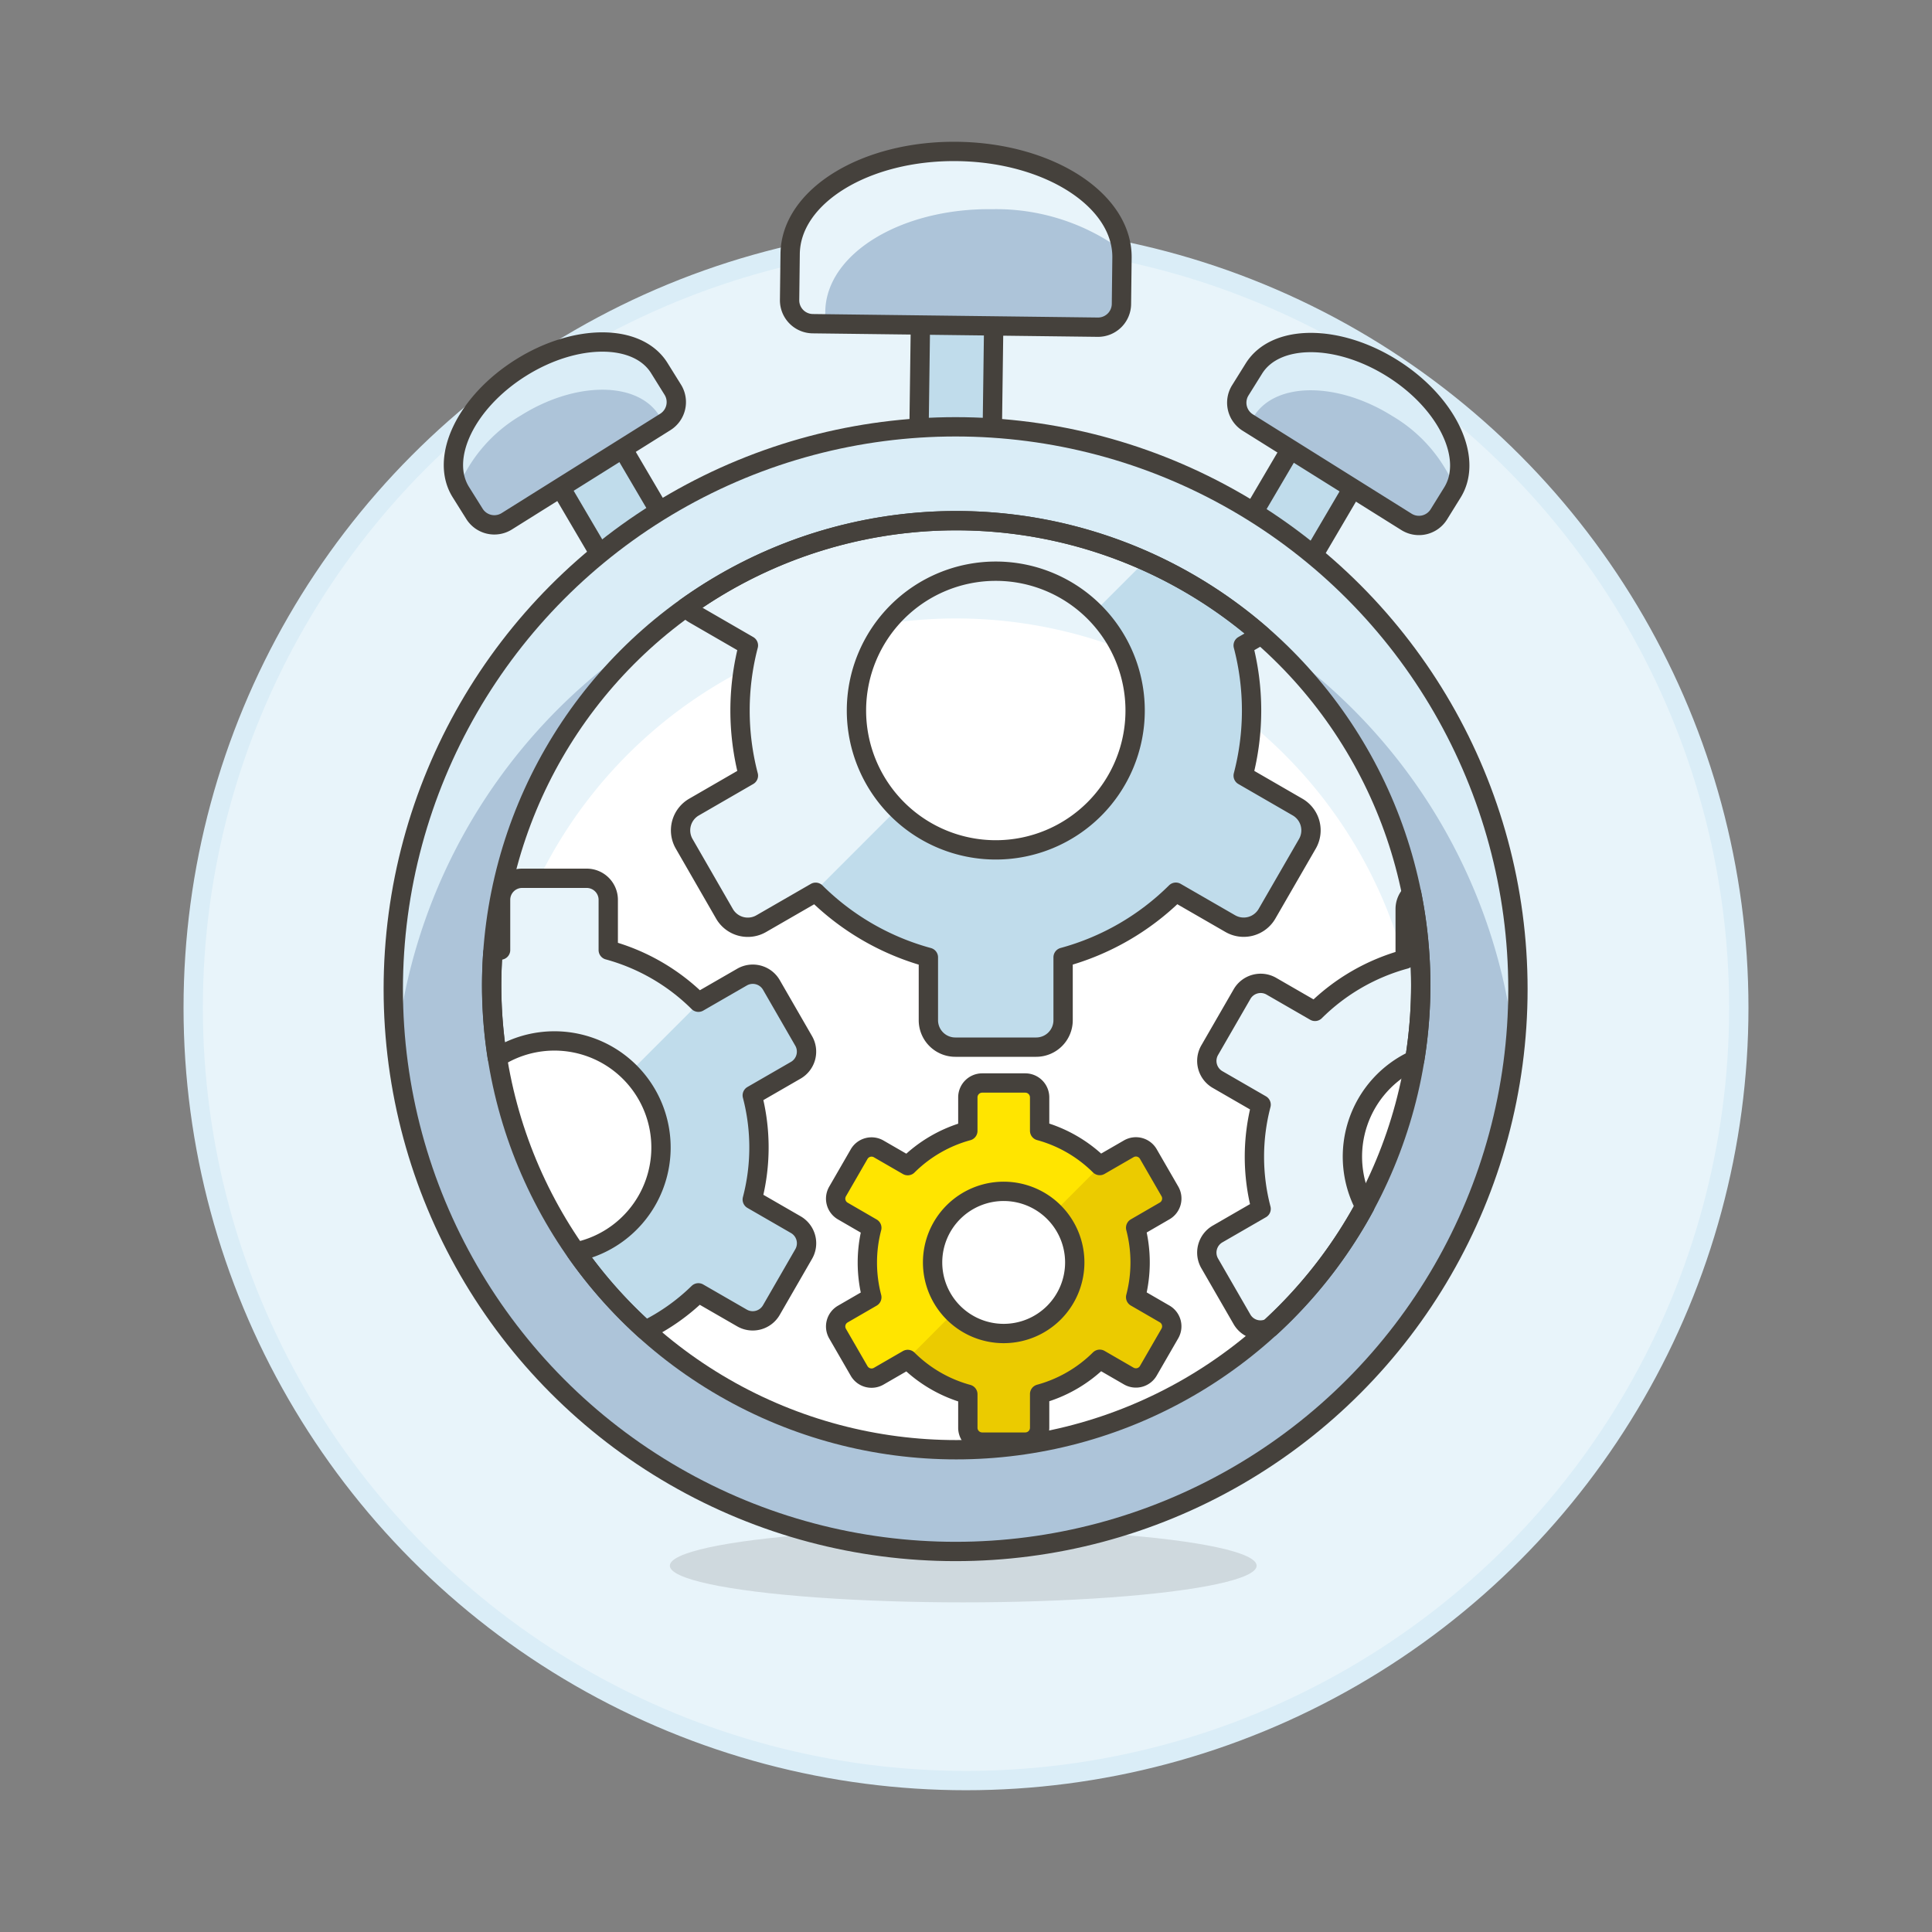 <svg xmlns="http://www.w3.org/2000/svg" viewBox="0 0 100 100"><rect x="0" y="0" width="100" height="100" fill="#808080" stroke="none"/><g class="nc-icon-wrapper"><defs/><circle class="a" cx="50" cy="52.162" r="40" fill="#e8f4fa" stroke="#daedf7" stroke-miterlimit="10"/><ellipse class="b" cx="49.857" cy="81.04" rx="15.186" ry="1.898" fill="#45413c" opacity="0.15"/><path class="c" d="M50.306 30.968a1.9 1.9 0 0 1-2.831-1.759l.2-14.94a1.9 1.9 0 0 1 3.79.216l-.2 14.94a1.9 1.9 0 0 1-.959 1.543z" fill="#c0dceb" stroke="#45413c" stroke-linecap="round" stroke-linejoin="round"/><path class="d" d="M58.074 13.345c.036-2.983-3.774-5.445-8.522-5.506s-8.618 2.313-8.654 5.3l-.029 2.388a1.212 1.212 0 0 0 1.2 1.227l14.75.181a1.213 1.213 0 0 0 1.227-1.2z" style="" fill="#adc4d9"/><path class="e" d="M58.055 12.943a11.023 11.023 0 0 0-6.684-2.116c-4.743-.058-8.617 2.313-8.654 5.3l-.007.635-.643-.008a1.212 1.212 0 0 1-1.2-1.227l.029-2.388c.036-2.983 3.911-5.354 8.654-5.3 4.53.055 8.213 2.305 8.505 5.104z" style="" fill="#e8f4fa"/><path class="f" d="M58.074 13.345c.036-2.983-3.774-5.445-8.522-5.506s-8.618 2.313-8.654 5.3l-.029 2.388a1.212 1.212 0 0 0 1.2 1.227l14.75.181a1.213 1.213 0 0 0 1.227-1.2z" stroke="#45413c" stroke-linecap="round" stroke-linejoin="round" fill="none"/><path class="c" d="M36.727 36.513a1.9 1.9 0 0 0 1.591-2.929L30.748 20.7a1.9 1.9 0 1 0-3.186 2.063l7.57 12.882a1.891 1.891 0 0 0 1.595.868z" fill="#c0dceb" stroke="#45413c" stroke-linecap="round" stroke-linejoin="round"/><path class="d" d="M23.854 25.473c-1.116-1.782.277-4.667 3.112-6.443s6.038-1.769 7.155.014l.7 1.124a1.214 1.214 0 0 1-.384 1.672l-8.207 5.142a1.213 1.213 0 0 1-1.671-.384z" style="" fill="#adc4d9"/><path class="g" d="M23.718 25.225a7.774 7.774 0 0 1 3.249-3.725c2.835-1.776 6.038-1.77 7.155.013l.237.38.082-.051a1.214 1.214 0 0 0 .384-1.672l-.7-1.124C33 17.261 29.8 17.255 26.966 19.03c-2.707 1.696-4.099 4.402-3.248 6.195z" style="" fill="#daedf7"/><path class="f" d="M23.854 25.473c-1.116-1.782.277-4.667 3.112-6.443s6.038-1.769 7.155.014l.7 1.124a1.214 1.214 0 0 1-.384 1.672l-8.207 5.142a1.213 1.213 0 0 1-1.671-.384z" stroke="#45413c" stroke-linecap="round" stroke-linejoin="round" fill="none"/><g><path class="c" d="M62.3 36.544a1.9 1.9 0 0 1-1.59-2.93l7.57-12.881a1.9 1.9 0 1 1 3.184 2.067l-7.57 12.882a1.9 1.9 0 0 1-1.594.862z" fill="#c0dceb" stroke="#45413c" stroke-linecap="round" stroke-linejoin="round"/><path class="d" d="M75.171 25.5c1.117-1.783-.276-4.667-3.111-6.443s-6.038-1.769-7.155.013L64.2 20.2a1.211 1.211 0 0 0 .384 1.671l8.216 5.142a1.213 1.213 0 0 0 1.671-.384z" style="" fill="#adc4d9"/><path class="g" d="M75.308 25.256a7.77 7.77 0 0 0-3.249-3.727c-2.835-1.776-6.038-1.77-7.155.013l-.237.379-.082-.051a1.211 1.211 0 0 1-.385-1.67l.7-1.125c1.117-1.782 4.32-1.788 7.155-.013 2.712 1.694 4.104 4.401 3.253 6.194z" style="" fill="#daedf7"/><path class="f" d="M75.171 25.5c1.117-1.783-.276-4.667-3.111-6.443s-6.038-1.769-7.155.013L64.2 20.2a1.211 1.211 0 0 0 .384 1.671l8.216 5.142a1.213 1.213 0 0 0 1.671-.384z" stroke="#45413c" stroke-linecap="round" stroke-linejoin="round" fill="none"/></g><g><circle class="d" cx="49.462" cy="51.198" r="29.106" style="" fill="#adc4d9"/><path class="g" d="M78.4 54.309a29.1 29.1 0 0 0-57.889-.054 29.107 29.107 0 1 1 58.057-3.045 29.639 29.639 0 0 1-.168 3.099z" style="" fill="#daedf7"/><circle class="f" cx="49.462" cy="51.198" r="29.106" stroke="#45413c" stroke-linecap="round" stroke-linejoin="round" fill="none"/></g><circle class="h" cx="49.494" cy="50.994" r="24.044" style="" fill="#fff"/><path class="e" d="M73.4 53.564a24.042 24.042 0 0 0-47.821-.044A24.045 24.045 0 1 1 73.538 51a24.589 24.589 0 0 1-.138 2.564z" style="" fill="#e8f4fa"/><g><path class="i" d="M67.163 41.774l-2.816-1.627a13.3 13.3 0 0 0 0-6.74l.934-.539a24.017 24.017 0 0 0-29.759-1.436 1.4 1.4 0 0 0 .4.348l2.815 1.627a13.331 13.331 0 0 0 0 6.74l-2.815 1.627a1.392 1.392 0 0 0-.51 1.9L37.5 47.3a1.392 1.392 0 0 0 1.9.509l2.818-1.625a13.2 13.2 0 0 0 5.835 3.369V52.8a1.394 1.394 0 0 0 1.398 1.4h4.181a1.394 1.394 0 0 0 1.394-1.4v-3.25a13.2 13.2 0 0 0 5.835-3.369l2.818 1.625a1.392 1.392 0 0 0 1.9-.509l2.09-3.62a1.393 1.393 0 0 0-.506-1.903zm-15.621 2.215a7.212 7.212 0 1 1 7.212-7.212 7.212 7.212 0 0 1-7.212 7.212z" style="" fill="#c0dceb"/><path class="e" d="M49.493 26.95a23.929 23.929 0 0 0-13.971 4.482 1.4 1.4 0 0 0 .4.348l2.815 1.627a13.331 13.331 0 0 0 0 6.74l-2.815 1.627a1.392 1.392 0 0 0-.51 1.9L37.5 47.3a1.392 1.392 0 0 0 1.9.509l2.621-1.512 4.417-4.417a7.212 7.212 0 1 1 10.2-10.2l2.643-2.643a23.947 23.947 0 0 0-9.788-2.087z" style="" fill="#e8f4fa"/><path class="f" d="M67.163 41.774l-2.816-1.627a13.3 13.3 0 0 0 0-6.74l.934-.539a24.017 24.017 0 0 0-29.759-1.436 1.4 1.4 0 0 0 .4.348l2.815 1.627a13.331 13.331 0 0 0 0 6.74l-2.815 1.627a1.392 1.392 0 0 0-.51 1.9L37.5 47.3a1.392 1.392 0 0 0 1.9.509l2.818-1.625a13.2 13.2 0 0 0 5.835 3.369V52.8a1.394 1.394 0 0 0 1.398 1.4h4.181a1.394 1.394 0 0 0 1.394-1.4v-3.25a13.2 13.2 0 0 0 5.835-3.369l2.818 1.625a1.392 1.392 0 0 0 1.9-.509l2.09-3.62a1.393 1.393 0 0 0-.506-1.903zm-15.621 2.215a7.212 7.212 0 1 1 7.212-7.212 7.212 7.212 0 0 1-7.212 7.212z" stroke="#45413c" stroke-linecap="round" stroke-linejoin="round" fill="none"/><path class="i" d="M41.6 53.882l-1.672-2.9a1.113 1.113 0 0 0-1.522-.407l-2.255 1.3a10.58 10.58 0 0 0-4.668-2.7v-2.6a1.115 1.115 0 0 0-1.115-1.115h-3.344a1.115 1.115 0 0 0-1.114 1.115v2.6c-.136.037-.262.094-.4.136a24.426 24.426 0 0 0-.064 1.675 24.169 24.169 0 0 0 .293 3.752 5.517 5.517 0 1 1 4.075 10.06 24.17 24.17 0 0 0 3.592 4.058 10.633 10.633 0 0 0 2.742-1.939l2.255 1.3a1.113 1.113 0 0 0 1.522-.407l1.672-2.9a1.112 1.112 0 0 0-.407-1.522l-2.253-1.3a10.647 10.647 0 0 0 0-5.392l2.253-1.3a1.113 1.113 0 0 0 .41-1.514z" style="" fill="#c0dceb"/><path class="e" d="M31.484 49.183v-2.6a1.115 1.115 0 0 0-1.115-1.115h-3.345a1.115 1.115 0 0 0-1.114 1.115v2.6c-.136.037-.262.094-.4.136a24.426 24.426 0 0 0-.064 1.675 24.169 24.169 0 0 0 .293 3.752 5.5 5.5 0 0 1 6.861.754l3.717-3.717-.164.095a10.58 10.58 0 0 0-4.669-2.695z" style="" fill="#e8f4fa"/><path class="f" d="M41.6 53.882l-1.672-2.9a1.113 1.113 0 0 0-1.522-.407l-2.255 1.3a10.58 10.58 0 0 0-4.668-2.7v-2.6a1.115 1.115 0 0 0-1.115-1.115h-3.344a1.115 1.115 0 0 0-1.114 1.115v2.6c-.136.037-.262.094-.4.136a24.426 24.426 0 0 0-.064 1.675 24.169 24.169 0 0 0 .293 3.752 5.517 5.517 0 1 1 4.075 10.06 24.17 24.17 0 0 0 3.592 4.058 10.633 10.633 0 0 0 2.742-1.939l2.255 1.3a1.113 1.113 0 0 0 1.522-.407l1.672-2.9a1.112 1.112 0 0 0-.407-1.522l-2.253-1.3a10.647 10.647 0 0 0 0-5.392l2.253-1.3a1.113 1.113 0 0 0 .41-1.514z" stroke="#45413c" stroke-linecap="round" stroke-linejoin="round" fill="none"/><path class="e" d="M73.068 46.252a1.109 1.109 0 0 0-.336.795v2.6a10.574 10.574 0 0 0-4.668 2.7l-2.254-1.3a1.113 1.113 0 0 0-1.523.407l-1.673 2.9a1.113 1.113 0 0 0 .409 1.522l2.252 1.3a10.647 10.647 0 0 0 0 5.392l-2.252 1.3a1.113 1.113 0 0 0-.409 1.522l1.673 2.9a1.105 1.105 0 0 0 1.455.43 24.154 24.154 0 0 0 4.9-6.269 5.51 5.51 0 0 1 2.584-7.591 24.067 24.067 0 0 0-.157-8.6z" style="" fill="#e8f4fa"/><path class="f" d="M70.641 62.445a5.51 5.51 0 0 1 2.584-7.591 24.067 24.067 0 0 0-.157-8.6 1.109 1.109 0 0 0-.336.795v2.6a10.574 10.574 0 0 0-4.668 2.7l-2.254-1.3a1.113 1.113 0 0 0-1.523.407l-1.673 2.9a1.113 1.113 0 0 0 .409 1.522l2.252 1.3a10.647 10.647 0 0 0 0 5.392l-2.252 1.3a1.113 1.113 0 0 0-.409 1.522l1.673 2.9a1.105 1.105 0 0 0 1.455.43 24.154 24.154 0 0 0 4.899-6.277z" stroke="#45413c" stroke-linecap="round" stroke-linejoin="round" fill="none"/><path class="j" d="M60.281 68.009l-1.5-.868a7.105 7.105 0 0 0 0-3.594l1.5-.869a.742.742 0 0 0 .272-1.014l-1.115-1.931a.742.742 0 0 0-1.015-.271l-1.5.866a7.061 7.061 0 0 0-3.112-1.8V56.8a.744.744 0 0 0-.743-.744h-2.23a.744.744 0 0 0-.743.744v1.734a7.055 7.055 0 0 0-3.112 1.8l-1.5-.866a.742.742 0 0 0-1.015.271l-1.115 1.931a.741.741 0 0 0 .272 1.014l1.5.869a7.105 7.105 0 0 0 0 3.594l-1.5.868a.741.741 0 0 0-.272 1.014l1.115 1.931a.742.742 0 0 0 1.015.272l1.5-.867a7.046 7.046 0 0 0 3.112 1.8V73.9a.743.743 0 0 0 .743.743h2.23a.743.743 0 0 0 .743-.743v-1.744a7.051 7.051 0 0 0 3.112-1.8l1.5.867a.742.742 0 0 0 1.015-.272l1.115-1.931a.742.742 0 0 0-.272-1.011zm-8.331 1.013a3.679 3.679 0 1 1 3.679-3.678 3.679 3.679 0 0 1-3.679 3.678z" style="" fill="#ebcb00"/><path class="k" d="M56.92 60.328a7.061 7.061 0 0 0-3.112-1.8V56.8a.744.744 0 0 0-.743-.744h-2.23a.744.744 0 0 0-.743.744v1.734a7.055 7.055 0 0 0-3.112 1.8l-1.5-.866a.742.742 0 0 0-1.015.271L43.35 61.67a.741.741 0 0 0 .272 1.014l1.5.869a7.105 7.105 0 0 0 0 3.594l-1.5.868a.741.741 0 0 0-.272 1.014l1.115 1.931a.742.742 0 0 0 1.015.272l1.4-.807 2.473-2.474a3.679 3.679 0 1 1 5.2-5.2l2.478-2.478z" style="" fill="#ffe500"/><path class="f" d="M60.281 68.009l-1.5-.868a7.105 7.105 0 0 0 0-3.594l1.5-.869a.742.742 0 0 0 .272-1.014l-1.115-1.931a.742.742 0 0 0-1.015-.271l-1.5.866a7.061 7.061 0 0 0-3.112-1.8V56.8a.744.744 0 0 0-.743-.744h-2.23a.744.744 0 0 0-.743.744v1.734a7.055 7.055 0 0 0-3.112 1.8l-1.5-.866a.742.742 0 0 0-1.015.271l-1.115 1.931a.741.741 0 0 0 .272 1.014l1.5.869a7.105 7.105 0 0 0 0 3.594l-1.5.868a.741.741 0 0 0-.272 1.014l1.115 1.931a.742.742 0 0 0 1.015.272l1.5-.867a7.046 7.046 0 0 0 3.112 1.8V73.9a.743.743 0 0 0 .743.743h2.23a.743.743 0 0 0 .743-.743v-1.744a7.051 7.051 0 0 0 3.112-1.8l1.5.867a.742.742 0 0 0 1.015-.272l1.115-1.931a.742.742 0 0 0-.272-1.011zm-8.331 1.013a3.679 3.679 0 1 1 3.679-3.678 3.679 3.679 0 0 1-3.679 3.678z" stroke="#45413c" stroke-linecap="round" stroke-linejoin="round" fill="none"/></g><circle class="f" cx="49.494" cy="50.994" r="24.044" stroke="#45413c" stroke-linecap="round" stroke-linejoin="round" fill="none"/></g></svg>